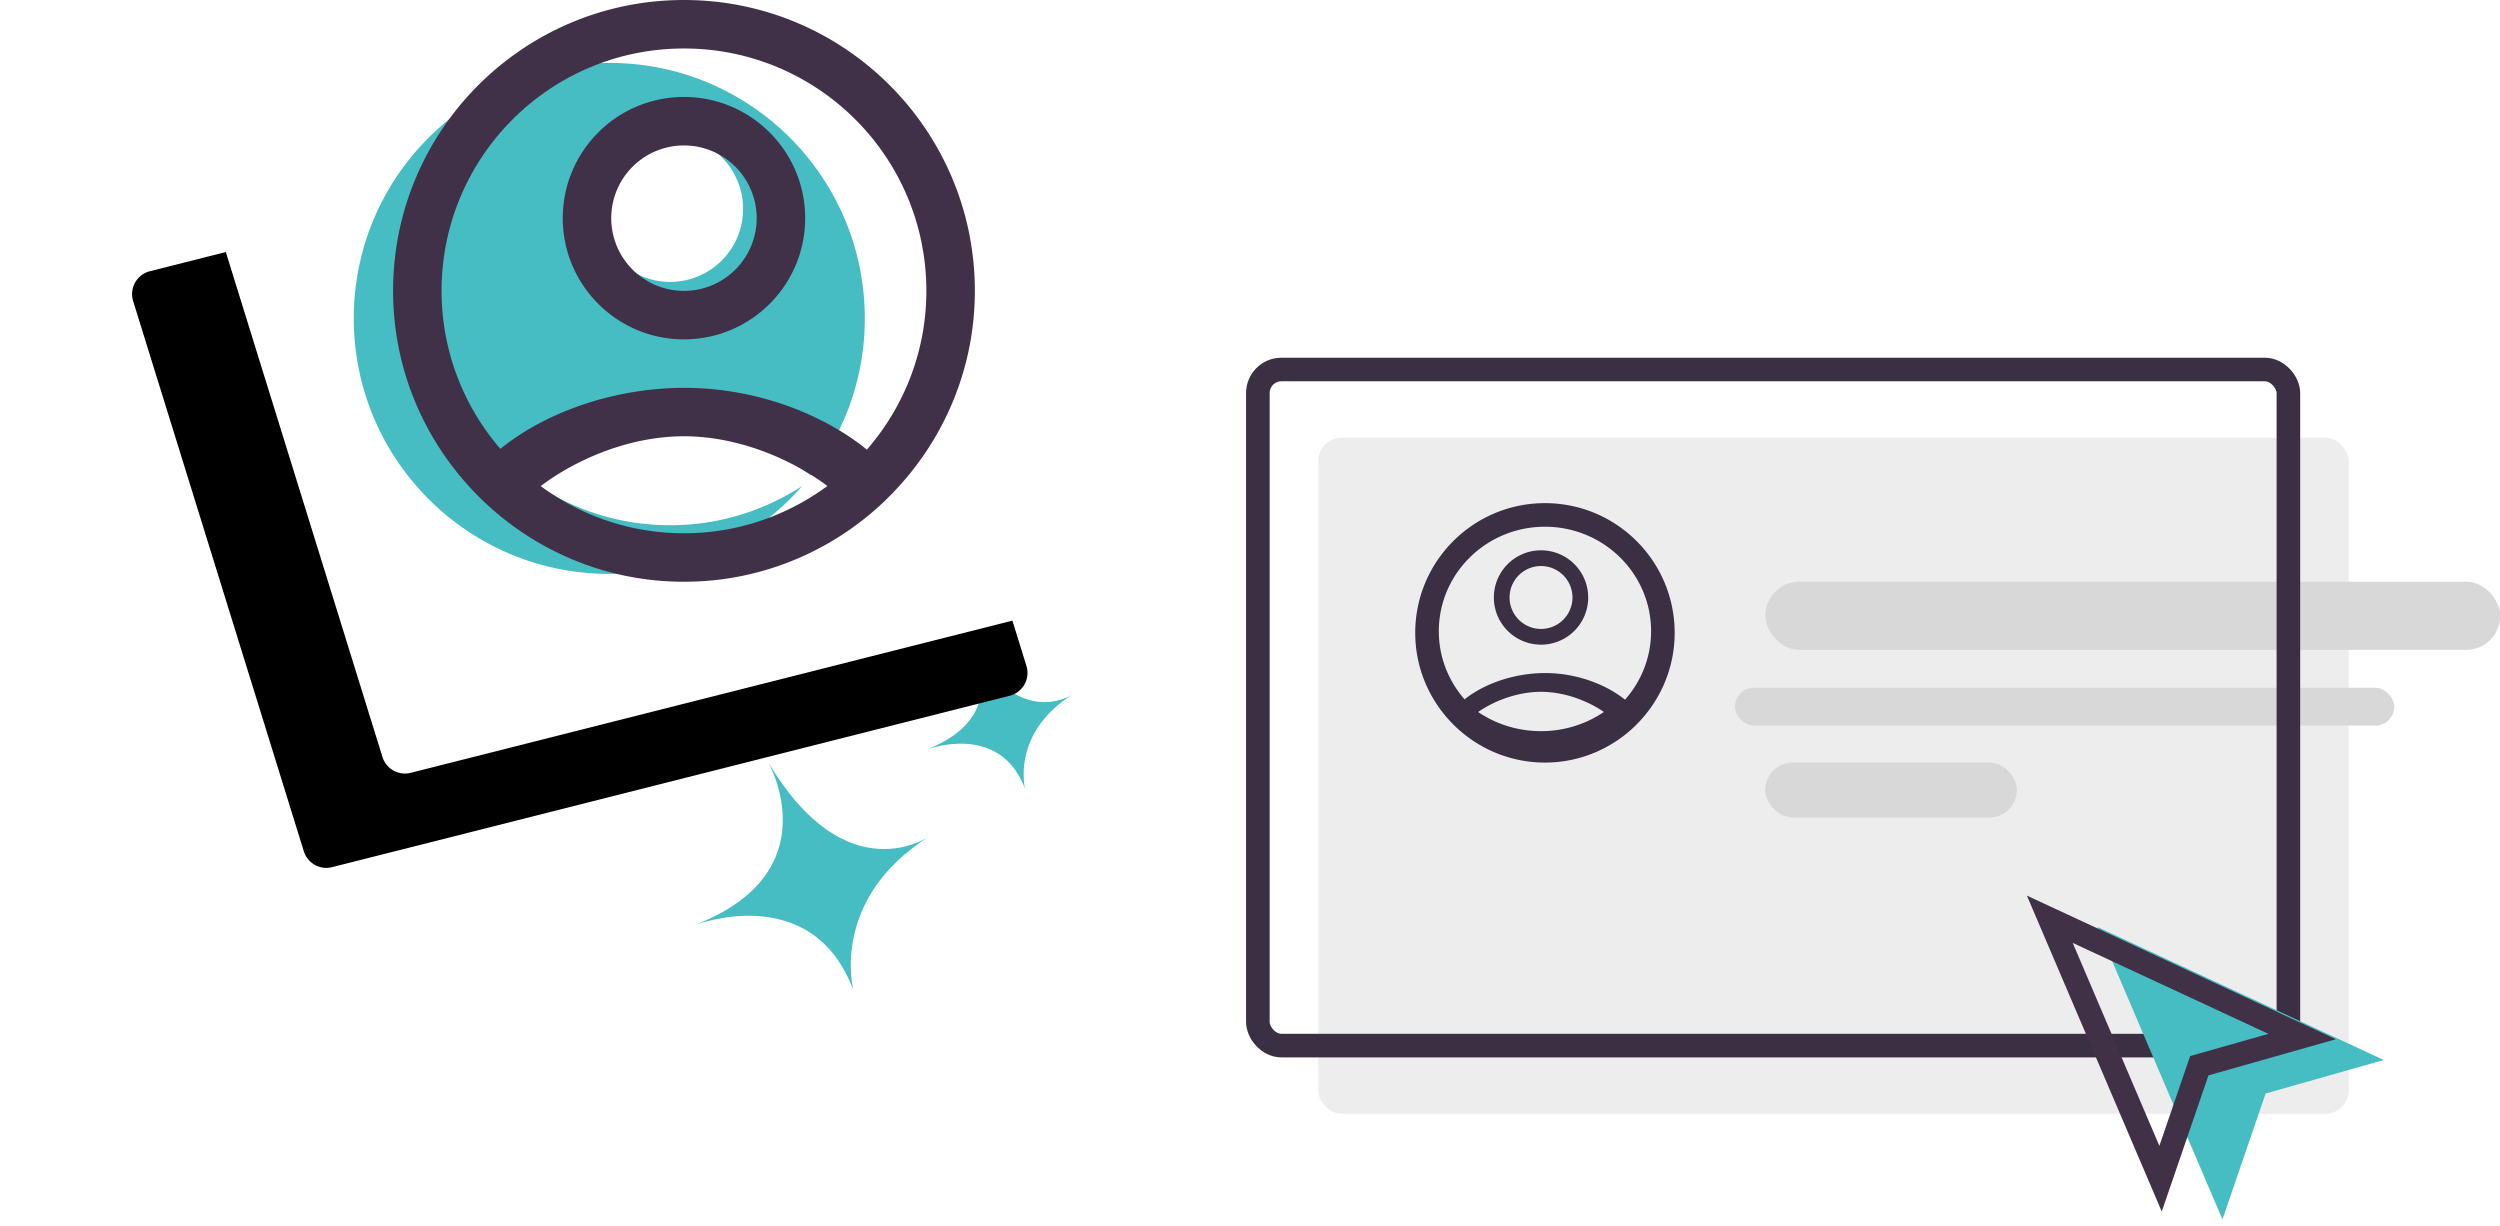 <svg viewBox="0 0 318 156" xmlns="http://www.w3.org/2000/svg" xmlns:xlink="http://www.w3.org/1999/xlink"><defs><path id="a" d="M0 0h32v31H0z"/><path id="c" d="M0 0h20v19H0z"/><path d="M29.067 22.5L115.254.697a3 3 0 013.6 2.02l21.709 69.985a3 3 0 01-2.13 3.798L52.246 98.302a3 3 0 01-3.6-2.02L26.936 26.298a3 3 0 012.13-3.798z" id="f"/><filter x="-65.1%" y="-53.9%" width="212.9%" height="232.1%" filterUnits="objectBoundingBox" id="e"><feOffset dx="-10" dy="12" in="SourceAlpha" result="shadowOffsetOuter1"/><feGaussianBlur stdDeviation="20" in="shadowOffsetOuter1" result="shadowBlurOuter1"/><feColorMatrix values="0 0 0 0 0 0 0 0 0 0 0 0 0 0 0 0 0 0 0.09 0" in="shadowBlurOuter1"/></filter></defs><g fill="none" fill-rule="evenodd"><g transform="translate(160 47)"><rect fill="#EDEDED" x="7.675" y="8.675" width="131.084" height="86" rx="3"/><rect fill="#D8D8D8" x="64.542" y="26.988" width="93.494" height="8.675" rx="4.337"/><rect fill="#D8D8D8" x="64.542" y="49.988" width="32" height="7" rx="3.5"/><rect fill="#D8D8D8" x="60.687" y="40.482" width="83.855" height="4.819" rx="2.41"/><rect stroke="#3B2F43" stroke-width="3" stroke-linejoin="round" width="131.084" height="86" rx="3"/><path d="M36.552 38.611c-3.836 0-7.659 1.278-10.259 3.346-2.036-2.327-3.275-5.35-3.275-8.663 0-7.342 6.044-13.294 13.5-13.294s13.5 5.952 13.5 13.294c0 3.333-1.255 6.373-3.313 8.706-2.581-2.06-6.35-3.389-10.153-3.389zm-8.534 4.956C30.085 42.133 33.042 41 36.013 41c2.968 0 5.929 1.13 8.005 2.562A14.206 14.206 0 0136.013 46c-2.996 0-5.754-.91-7.995-2.433zm-8-10.067c0 4.212 1.59 8.041 4.187 10.956a16.483 16.483 0 002.197 2.06A16.404 16.404 0 0036.518 50c3.824 0 7.336-1.313 10.134-3.497a16.495 16.495 0 002.146-2.01c2.615-2.919 4.22-6.765 4.22-10.993 0-9.112-7.386-16.5-16.5-16.5-9.112 0-16.5 7.388-16.5 16.5zm12-4.5a4 4 0 118 0 4 4 0 01-8 0zm4-6a6 6 0 10.001 12.001 6 6 0 000-12.001z" fill="#3B2F43" fill-rule="nonzero"/></g><g stroke-width="3"><path stroke="#45BDC3" fill="#45BDC3" d="M287.025 137.865l11.89-3.374-29.182-13.56 12.809 30z"/><path stroke="#403147" d="M279.754 135.558l13.08-3.71-32.1-14.918 14.089 33z"/></g><g transform="rotate(-22 306.439 -160.288)"><mask id="b" fill="#fff"><use xlink:href="#a"/></mask><path d="M16.546 0S18.802 16.098 0 15.727c0 0 16.15.166 15.726 15.273 0 0 1.452-11.884 16.274-14.54 0 0-12.525 2.874-15.454-16.46" fill="#46BCC3" mask="url(#b)"/></g><g transform="rotate(-22 279.427 -250.456)"><mask id="d" fill="#fff"><use xlink:href="#c"/></mask><path d="M10.341 0S11.751 9.867 0 9.639c0 0 10.093.102 9.829 9.361 0 0 .907-7.284 10.171-8.912 0 0-7.828 1.762-9.659-10.088" fill="#46BCC3" mask="url(#d)"/></g><use fill="#000" filter="url(#e)" xlink:href="#f"/><use fill="#FFF" xlink:href="#f"/><g><path d="M103.144 60.468c-4.726-3.403-11.309-6.046-17.906-6.046-6.8 0-13.567 2.807-18.296 6.36 5.129 3.774 11.44 6.027 18.296 6.027 6.193 0 11.945-1.84 16.783-4.978C96.062 68.675 87.286 73 77.5 73 59.55 73 45 58.45 45 40.5S59.55 8 77.5 8 110 22.55 110 40.5a32.36 32.36 0 01-6.856 19.968zm-17.906-24.61a9.285 9.285 0 009.286-9.287 9.285 9.285 0 00-9.286-9.285 9.285 9.285 0 00-9.286 9.285 9.285 9.285 0 009.286 9.286z" fill="#46BCC3"/><path d="M110.267 57.193c-5.895-4.78-14.504-7.86-23.19-7.86-8.76 0-17.492 2.963-23.43 7.761-4.65-5.399-7.48-12.41-7.48-20.094C56.167 19.97 69.97 6.167 87 6.167c17.03 0 30.833 13.804 30.833 30.833 0 7.73-2.867 14.782-7.566 20.193M87 67.833c-6.83 0-13.116-2.244-18.226-6.003 4.712-3.54 11.452-6.336 18.226-6.336 6.765 0 13.514 2.79 18.247 6.324-5.115 3.764-11.411 6.015-18.247 6.015M87 0C66.567 0 50 16.567 50 37c0 9.444 3.567 18.031 9.389 24.568a36.96 36.96 0 004.927 4.619C70.584 71.067 78.44 74 87 74c8.575 0 16.45-2.945 22.724-7.84a36.99 36.99 0 004.813-4.509C120.402 55.105 124 46.481 124 37c0-20.433-16.564-37-37-37m0 37a9.25 9.25 0 01-9.25-9.25A9.25 9.25 0 0187 18.5a9.25 9.25 0 019.25 9.25A9.25 9.25 0 0187 37m15.417-9.25c0-8.512-6.904-15.416-15.417-15.416S71.584 19.238 71.584 27.75 78.487 43.167 87 43.167c8.513 0 15.417-6.903 15.417-15.416" fill="#403149" fill-rule="nonzero"/></g></g></svg>